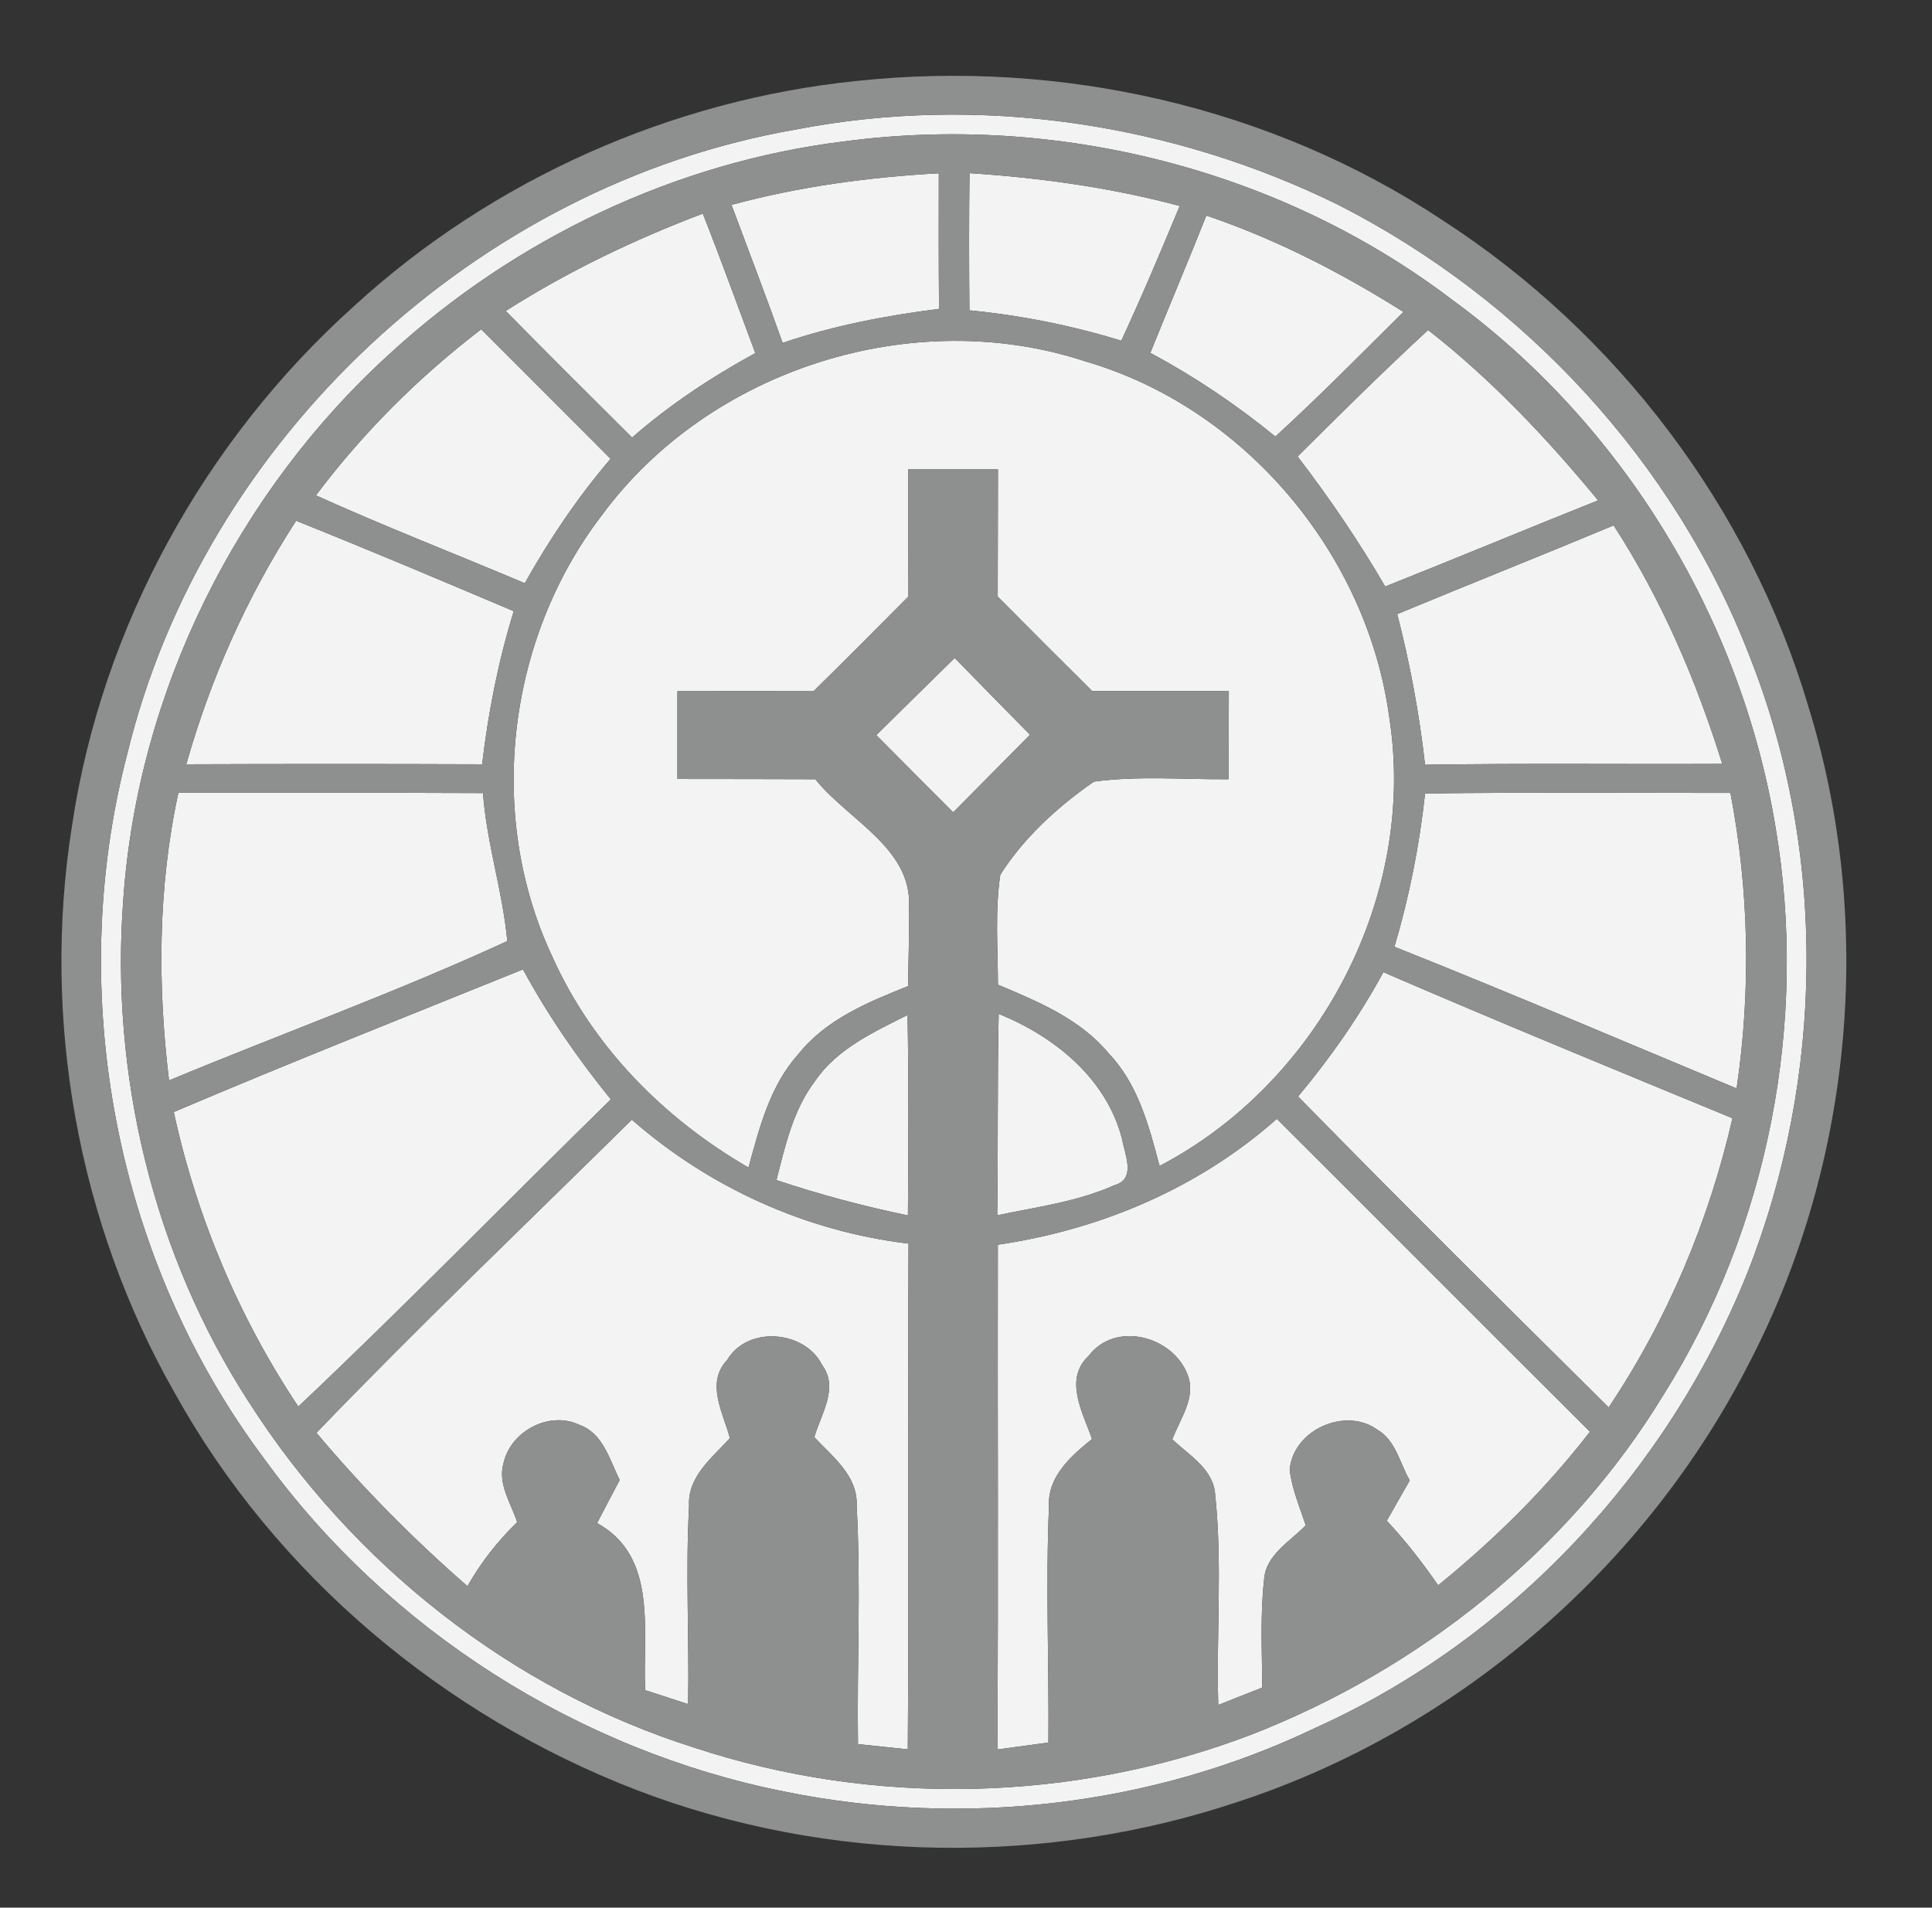 <?xml version="1.0" encoding="UTF-8" ?>
<!DOCTYPE svg PUBLIC "-//W3C//DTD SVG 1.1//EN" "http://www.w3.org/Graphics/SVG/1.1/DTD/svg11.dtd">
<svg width="159pt" height="157pt" viewBox="0 0 159 157" version="1.1" xmlns="http://www.w3.org/2000/svg">
<rect x="0" y="0" width="159" height="157" fill="#333333" stroke="none"/>
<g id="#f3f3f3ff">
<path fill="#f3f3f3" opacity="1.00" d=" M 65.49 10.66 C 80.56 7.74 96.46 10.11 110.20 16.89 C 125.46 24.68 137.87 38.05 144.02 54.09 C 150.39 70.22 150.14 88.71 143.79 104.80 C 137.23 121.14 124.37 134.94 108.28 142.19 C 94.83 148.66 79.23 150.42 64.62 147.46 C 47.62 144.08 31.99 134.15 21.79 120.12 C 9.52 103.79 5.32 81.84 10.46 62.10 C 16.73 36.19 39.24 15.21 65.49 10.66 M 69.45 11.64 C 55.57 13.35 42.38 19.66 32.10 29.09 C 19.48 40.56 11.35 56.93 10.15 73.97 C 9.05 88.41 12.61 103.26 20.51 115.44 C 29.01 128.71 42.07 139.08 57.14 143.83 C 71.91 148.71 88.36 148.33 102.90 142.79 C 116.80 137.40 129.10 127.61 136.88 114.83 C 145.54 101.07 148.84 84.08 146.12 68.06 C 143.28 50.88 133.53 34.88 119.44 24.62 C 105.35 13.93 86.94 9.31 69.45 11.64 Z" />
<path fill="#f3f3f3" opacity="1.00" d=" M 79.79 14.25 C 85.63 14.63 91.43 15.44 97.09 16.95 C 95.54 20.67 93.98 24.39 92.28 28.04 C 88.21 26.79 84.02 25.95 79.78 25.54 C 79.75 21.78 79.74 18.02 79.79 14.25 Z" />
<path fill="#f3f3f3" opacity="1.00" d=" M 60.20 16.86 C 65.78 15.35 71.50 14.58 77.26 14.26 C 77.25 17.98 77.25 21.70 77.28 25.42 C 72.92 25.97 68.58 26.80 64.41 28.22 C 63.06 24.42 61.61 20.64 60.20 16.86 Z" />
<path fill="#f3f3f3" opacity="1.00" d=" M 41.62 25.59 C 46.72 22.34 52.19 19.72 57.84 17.58 C 59.34 21.38 60.73 25.23 62.16 29.06 C 58.56 31.03 55.12 33.30 52.02 36.01 C 48.54 32.55 45.06 29.09 41.62 25.59 Z" />
<path fill="#f3f3f3" opacity="1.00" d=" M 99.28 17.74 C 105.01 19.68 110.39 22.45 115.50 25.67 C 112.02 29.12 108.58 32.62 104.96 35.93 C 101.76 33.31 98.32 31.00 94.67 29.04 C 96.19 25.27 97.78 21.52 99.28 17.74 Z" />
<path fill="#f3f3f3" opacity="1.00" d=" M 26.00 40.77 C 29.88 35.60 34.47 31.03 39.60 27.10 C 43.15 30.65 46.70 34.20 50.25 37.76 C 47.55 40.92 45.22 44.37 43.19 48.00 C 37.46 45.58 31.66 43.33 26.00 40.77 Z" />
<path fill="#f3f3f3" opacity="1.00" d=" M 106.79 37.57 C 110.32 34.05 113.87 30.54 117.53 27.16 C 122.75 31.24 127.31 36.07 131.52 41.18 C 125.67 43.52 119.85 45.94 114.00 48.27 C 111.83 44.55 109.41 40.98 106.79 37.57 Z" />
<path fill="#f3f3f3" opacity="1.00" d=" M 49.52 42.42 C 58.37 30.38 75.14 25.06 89.32 29.74 C 102.43 33.55 112.53 45.59 114.34 59.07 C 116.63 73.76 108.54 89.11 95.43 95.96 C 94.56 92.68 93.66 89.22 91.25 86.70 C 88.90 83.86 85.43 82.43 82.13 81.04 C 82.12 78.03 81.88 74.99 82.32 72.00 C 84.25 68.94 87.06 66.39 90.02 64.33 C 93.69 63.83 97.42 64.16 101.11 64.13 C 101.12 61.71 101.12 59.29 101.13 56.88 C 97.38 56.88 93.63 56.88 89.89 56.88 C 87.29 54.30 84.69 51.70 82.11 49.10 C 82.12 45.61 82.12 42.12 82.13 38.63 C 79.67 38.63 77.21 38.63 74.75 38.63 C 74.75 42.12 74.75 45.60 74.76 49.09 C 72.17 51.71 69.57 54.31 66.95 56.89 C 63.22 56.88 59.49 56.88 55.75 56.89 C 55.75 59.30 55.75 61.70 55.75 64.11 C 59.54 64.11 63.32 64.12 67.10 64.13 C 69.82 67.54 75.27 69.89 74.79 74.92 C 74.83 77.00 74.77 79.08 74.73 81.16 C 71.44 82.47 67.99 83.89 65.72 86.74 C 63.37 89.33 62.50 92.81 61.60 96.09 C 54.63 92.06 48.76 86.12 45.45 78.72 C 39.98 67.09 41.72 52.59 49.52 42.42 Z" />
<path fill="#f3f3f3" opacity="1.00" d=" M 24.37 42.86 C 30.37 45.26 36.33 47.78 42.28 50.30 C 41.01 54.41 40.18 58.63 39.68 62.90 C 31.56 62.87 23.44 62.87 15.33 62.90 C 17.34 55.80 20.35 49.06 24.37 42.86 Z" />
<path fill="#f3f3f3" opacity="1.00" d=" M 114.99 50.54 C 120.92 48.08 126.88 45.71 132.80 43.24 C 136.74 49.32 139.59 55.97 141.74 62.87 C 133.59 62.91 125.43 62.81 117.28 62.94 C 116.81 58.76 116.04 54.62 114.99 50.54 Z" />
<path fill="#f3f3f3" opacity="1.00" d=" M 72.12 60.50 C 74.27 58.38 76.41 56.26 78.57 54.15 C 80.62 56.26 82.70 58.37 84.77 60.47 C 82.66 62.60 80.55 64.73 78.45 66.85 C 76.33 64.74 74.22 62.62 72.12 60.50 Z" />
<path fill="#f3f3f3" opacity="1.00" d=" M 14.68 65.25 C 23.04 65.26 31.40 65.23 39.75 65.27 C 40.05 69.39 41.37 73.35 41.75 77.45 C 32.65 81.65 23.17 85.07 13.91 88.92 C 12.96 81.04 12.99 73.03 14.68 65.25 Z" />
<path fill="#f3f3f3" opacity="1.00" d=" M 117.28 65.30 C 125.66 65.20 134.04 65.26 142.41 65.26 C 143.95 73.28 144.11 81.50 142.92 89.58 C 133.54 85.67 124.20 81.68 114.76 77.92 C 115.98 73.79 116.82 69.58 117.28 65.30 Z" />
<path fill="#f3f3f3" opacity="1.00" d=" M 14.30 91.52 C 23.82 87.47 33.45 83.66 43.04 79.78 C 45.09 83.57 47.55 87.12 50.27 90.48 C 41.68 98.89 33.29 107.51 24.55 115.76 C 19.65 108.41 16.18 100.16 14.30 91.52 Z" />
<path fill="#f3f3f3" opacity="1.00" d=" M 106.83 90.24 C 109.49 87.06 111.87 83.65 113.85 80.01 C 123.38 84.13 132.98 88.07 142.58 92.03 C 140.64 100.50 137.22 108.61 132.39 115.83 C 123.83 107.34 115.26 98.86 106.83 90.24 Z" />
<path fill="#f3f3f3" opacity="1.00" d=" M 67.07 88.98 C 68.88 86.31 71.91 84.94 74.69 83.53 C 74.79 89.03 74.76 94.53 74.72 100.03 C 71.06 99.27 67.44 98.31 63.90 97.12 C 64.62 94.30 65.27 91.35 67.07 88.98 Z" />
<path fill="#f3f3f3" opacity="1.00" d=" M 82.19 83.44 C 86.79 85.31 91.04 88.73 92.34 93.72 C 92.55 94.97 93.55 97.04 91.72 97.54 C 88.67 98.91 85.32 99.33 82.07 100.02 C 82.15 94.49 82.07 88.96 82.19 83.44 Z" />
<path fill="#f3f3f3" opacity="1.00" d=" M 26.04 117.92 C 34.50 109.13 43.32 100.71 52.00 92.15 C 58.39 97.74 66.33 101.34 74.77 102.35 C 74.70 116.22 74.81 130.10 74.71 143.97 C 73.34 143.83 71.98 143.69 70.61 143.54 C 70.52 137.00 70.86 130.45 70.50 123.91 C 70.61 121.45 68.51 119.89 67.02 118.28 C 67.56 116.36 69.06 114.24 67.66 112.34 C 66.22 109.47 61.52 109.09 59.85 111.92 C 58.05 113.81 59.52 116.28 60.07 118.36 C 58.61 119.98 56.57 121.51 56.71 123.95 C 56.41 129.38 56.73 134.82 56.63 140.25 C 55.45 139.87 54.27 139.48 53.10 139.10 C 52.86 134.31 54.20 128.13 49.14 125.35 C 49.76 124.17 50.37 122.98 51.00 121.81 C 50.17 120.15 49.64 117.96 47.69 117.27 C 45.22 116.08 42.02 117.78 41.44 120.42 C 40.94 122.13 42.06 123.71 42.56 125.28 C 40.95 126.83 39.58 128.60 38.47 130.54 C 34.01 126.66 29.85 122.45 26.04 117.92 Z" />
<path fill="#f3f3f3" opacity="1.00" d=" M 82.12 102.44 C 90.57 101.20 98.66 97.78 105.08 92.08 C 113.68 100.66 122.24 109.26 130.85 117.83 C 127.22 122.54 122.97 126.72 118.36 130.47 C 117.07 128.61 115.68 126.81 114.13 125.16 C 114.76 124.05 115.38 122.94 116.02 121.84 C 115.20 120.43 114.87 118.54 113.36 117.67 C 110.72 115.75 106.40 117.69 106.14 120.97 C 106.33 122.55 106.96 124.03 107.46 125.53 C 106.17 126.88 104.15 127.96 104.03 130.03 C 103.70 132.97 103.87 135.94 103.88 138.89 C 102.67 139.36 101.47 139.84 100.26 140.32 C 100.09 134.56 100.61 128.78 100.01 123.05 C 99.89 120.91 97.87 119.78 96.48 118.46 C 97.12 116.74 98.51 114.96 97.70 113.05 C 96.45 109.94 91.77 108.71 89.59 111.59 C 87.52 113.53 89.13 116.27 89.87 118.43 C 88.15 119.83 86.21 121.51 86.33 123.95 C 86.05 130.43 86.34 136.92 86.28 143.41 C 84.88 143.60 83.48 143.79 82.08 143.98 C 82.17 130.14 82.09 116.29 82.12 102.44 Z" />
</g>
<g id="#8e908fff">
<path fill="#8e908f" opacity="1.00" d=" M 70.52 6.66 C 87.30 4.88 104.64 8.77 118.74 18.14 C 133.04 27.39 143.98 41.78 148.82 58.13 C 154.29 75.81 152.52 95.59 144.03 112.03 C 135.47 128.90 120.12 142.23 102.15 148.20 C 86.14 153.62 68.22 153.38 52.42 147.33 C 36.50 141.21 22.65 129.58 14.37 114.62 C 6.40 100.63 3.41 83.89 5.92 68.00 C 8.36 51.59 16.83 36.24 29.15 25.18 C 40.50 14.79 55.22 8.22 70.52 6.66 M 65.49 10.66 C 39.24 15.21 16.73 36.19 10.46 62.10 C 5.32 81.84 9.52 103.79 21.79 120.12 C 31.99 134.15 47.62 144.08 64.62 147.46 C 79.23 150.42 94.83 148.66 108.28 142.19 C 124.37 134.94 137.23 121.14 143.79 104.80 C 150.14 88.71 150.39 70.22 144.02 54.09 C 137.87 38.05 125.46 24.68 110.20 16.89 C 96.46 10.11 80.56 7.74 65.49 10.66 Z" />
<path fill="#8e908f" opacity="1.00" d=" M 69.45 11.64 C 86.94 9.31 105.35 13.93 119.44 24.62 C 133.53 34.88 143.28 50.88 146.12 68.06 C 148.84 84.08 145.54 101.07 136.88 114.83 C 129.10 127.61 116.80 137.40 102.90 142.79 C 88.36 148.33 71.91 148.71 57.14 143.83 C 42.07 139.08 29.01 128.71 20.51 115.44 C 12.61 103.26 9.05 88.41 10.15 73.97 C 11.35 56.93 19.48 40.56 32.10 29.09 C 42.38 19.66 55.57 13.35 69.45 11.64 M 79.79 14.25 C 79.74 18.02 79.75 21.78 79.78 25.54 C 84.02 25.95 88.21 26.79 92.28 28.04 C 93.98 24.39 95.54 20.67 97.09 16.95 C 91.43 15.44 85.63 14.63 79.79 14.25 M 60.20 16.86 C 61.61 20.64 63.06 24.42 64.41 28.22 C 68.58 26.80 72.92 25.97 77.28 25.42 C 77.25 21.70 77.25 17.98 77.26 14.26 C 71.50 14.58 65.78 15.35 60.20 16.86 M 41.62 25.59 C 45.06 29.09 48.54 32.55 52.02 36.01 C 55.12 33.30 58.56 31.03 62.16 29.06 C 60.73 25.23 59.34 21.38 57.84 17.58 C 52.19 19.72 46.72 22.34 41.62 25.59 M 99.28 17.74 C 97.78 21.52 96.19 25.27 94.67 29.04 C 98.32 31.00 101.76 33.31 104.96 35.93 C 108.58 32.62 112.02 29.12 115.50 25.67 C 110.39 22.45 105.01 19.68 99.28 17.74 M 26.00 40.77 C 31.66 43.33 37.46 45.58 43.19 48.00 C 45.22 44.37 47.55 40.92 50.25 37.76 C 46.70 34.20 43.15 30.65 39.60 27.10 C 34.47 31.03 29.88 35.60 26.00 40.77 M 106.79 37.57 C 109.41 40.98 111.83 44.55 114.00 48.27 C 119.85 45.94 125.67 43.52 131.52 41.18 C 127.31 36.07 122.75 31.24 117.53 27.16 C 113.87 30.54 110.32 34.05 106.79 37.57 M 49.52 42.42 C 41.72 52.59 39.98 67.09 45.45 78.72 C 48.76 86.12 54.63 92.06 61.60 96.09 C 62.50 92.81 63.37 89.33 65.72 86.74 C 67.99 83.89 71.44 82.47 74.73 81.16 C 74.77 79.08 74.83 77.00 74.79 74.92 C 75.27 69.89 69.82 67.54 67.10 64.13 C 63.32 64.12 59.54 64.11 55.75 64.11 C 55.75 61.70 55.75 59.30 55.75 56.89 C 59.49 56.88 63.22 56.88 66.95 56.89 C 69.57 54.31 72.17 51.71 74.76 49.09 C 74.75 45.60 74.75 42.12 74.75 38.63 C 77.21 38.63 79.67 38.63 82.13 38.63 C 82.12 42.12 82.12 45.61 82.11 49.10 C 84.69 51.70 87.29 54.30 89.89 56.88 C 93.63 56.88 97.38 56.88 101.13 56.88 C 101.12 59.29 101.12 61.71 101.11 64.13 C 97.42 64.16 93.69 63.83 90.02 64.33 C 87.06 66.39 84.25 68.94 82.32 72.00 C 81.88 74.99 82.12 78.03 82.13 81.04 C 85.43 82.43 88.90 83.86 91.25 86.70 C 93.66 89.22 94.56 92.68 95.43 95.96 C 108.54 89.11 116.63 73.76 114.34 59.07 C 112.53 45.59 102.43 33.55 89.32 29.74 C 75.14 25.06 58.37 30.38 49.52 42.42 M 24.37 42.86 C 20.35 49.06 17.34 55.80 15.33 62.90 C 23.44 62.87 31.56 62.87 39.68 62.90 C 40.18 58.63 41.01 54.41 42.28 50.30 C 36.33 47.78 30.37 45.26 24.37 42.86 M 114.99 50.54 C 116.04 54.62 116.81 58.76 117.28 62.94 C 125.43 62.81 133.59 62.91 141.74 62.87 C 139.59 55.97 136.74 49.32 132.80 43.24 C 126.88 45.71 120.92 48.08 114.99 50.54 M 72.12 60.50 C 74.22 62.62 76.33 64.74 78.45 66.85 C 80.55 64.73 82.66 62.60 84.77 60.47 C 82.70 58.37 80.62 56.26 78.57 54.15 C 76.41 56.26 74.27 58.38 72.12 60.50 M 14.68 65.25 C 12.99 73.03 12.96 81.04 13.91 88.92 C 23.17 85.07 32.65 81.65 41.75 77.45 C 41.37 73.35 40.05 69.39 39.75 65.27 C 31.40 65.23 23.04 65.26 14.68 65.25 M 117.28 65.30 C 116.82 69.58 115.98 73.79 114.76 77.92 C 124.20 81.68 133.54 85.67 142.92 89.58 C 144.11 81.50 143.95 73.28 142.41 65.26 C 134.04 65.26 125.66 65.20 117.28 65.30 M 14.30 91.52 C 16.18 100.16 19.65 108.41 24.55 115.76 C 33.29 107.51 41.68 98.89 50.27 90.48 C 47.55 87.12 45.09 83.57 43.04 79.78 C 33.45 83.66 23.82 87.47 14.30 91.52 M 106.83 90.24 C 115.26 98.86 123.83 107.34 132.39 115.83 C 137.22 108.61 140.64 100.50 142.58 92.03 C 132.98 88.07 123.38 84.13 113.85 80.01 C 111.87 83.65 109.49 87.06 106.83 90.24 M 67.07 88.98 C 65.27 91.35 64.62 94.30 63.90 97.12 C 67.44 98.31 71.06 99.27 74.72 100.03 C 74.76 94.53 74.79 89.03 74.69 83.53 C 71.91 84.94 68.88 86.31 67.07 88.98 M 82.19 83.44 C 82.07 88.96 82.15 94.49 82.07 100.02 C 85.32 99.33 88.67 98.91 91.72 97.54 C 93.55 97.04 92.55 94.97 92.34 93.72 C 91.04 88.73 86.79 85.31 82.19 83.44 M 26.04 117.92 C 29.85 122.45 34.01 126.66 38.47 130.54 C 39.58 128.60 40.95 126.83 42.56 125.28 C 42.06 123.71 40.94 122.13 41.44 120.42 C 42.02 117.78 45.22 116.08 47.69 117.27 C 49.64 117.96 50.17 120.15 51.00 121.81 C 50.37 122.98 49.76 124.17 49.14 125.35 C 54.20 128.13 52.86 134.31 53.10 139.10 C 54.27 139.48 55.45 139.87 56.63 140.25 C 56.73 134.82 56.41 129.38 56.71 123.95 C 56.57 121.51 58.61 119.98 60.07 118.36 C 59.52 116.28 58.05 113.81 59.85 111.92 C 61.52 109.09 66.22 109.47 67.66 112.34 C 69.06 114.24 67.56 116.36 67.02 118.28 C 68.51 119.89 70.61 121.45 70.50 123.91 C 70.86 130.45 70.52 137.00 70.61 143.54 C 71.98 143.69 73.34 143.83 74.71 143.97 C 74.81 130.10 74.70 116.22 74.77 102.35 C 66.33 101.34 58.39 97.74 52.00 92.15 C 43.32 100.71 34.50 109.13 26.04 117.92 M 82.12 102.44 C 82.09 116.29 82.17 130.14 82.08 143.98 C 83.48 143.79 84.88 143.60 86.28 143.41 C 86.34 136.92 86.05 130.43 86.33 123.95 C 86.21 121.51 88.15 119.83 89.87 118.43 C 89.13 116.27 87.52 113.53 89.59 111.59 C 91.77 108.71 96.45 109.94 97.70 113.05 C 98.51 114.96 97.12 116.74 96.48 118.46 C 97.87 119.78 99.89 120.91 100.01 123.05 C 100.61 128.78 100.09 134.56 100.26 140.32 C 101.47 139.84 102.67 139.36 103.88 138.89 C 103.87 135.94 103.70 132.97 104.03 130.03 C 104.15 127.96 106.17 126.88 107.46 125.53 C 106.96 124.03 106.33 122.55 106.14 120.97 C 106.40 117.69 110.72 115.75 113.36 117.67 C 114.87 118.54 115.20 120.43 116.02 121.84 C 115.38 122.94 114.76 124.05 114.13 125.16 C 115.68 126.81 117.07 128.61 118.36 130.47 C 122.97 126.72 127.22 122.54 130.85 117.83 C 122.24 109.26 113.68 100.66 105.08 92.08 C 98.66 97.78 90.57 101.20 82.12 102.44 Z" />
</g>
</svg>

